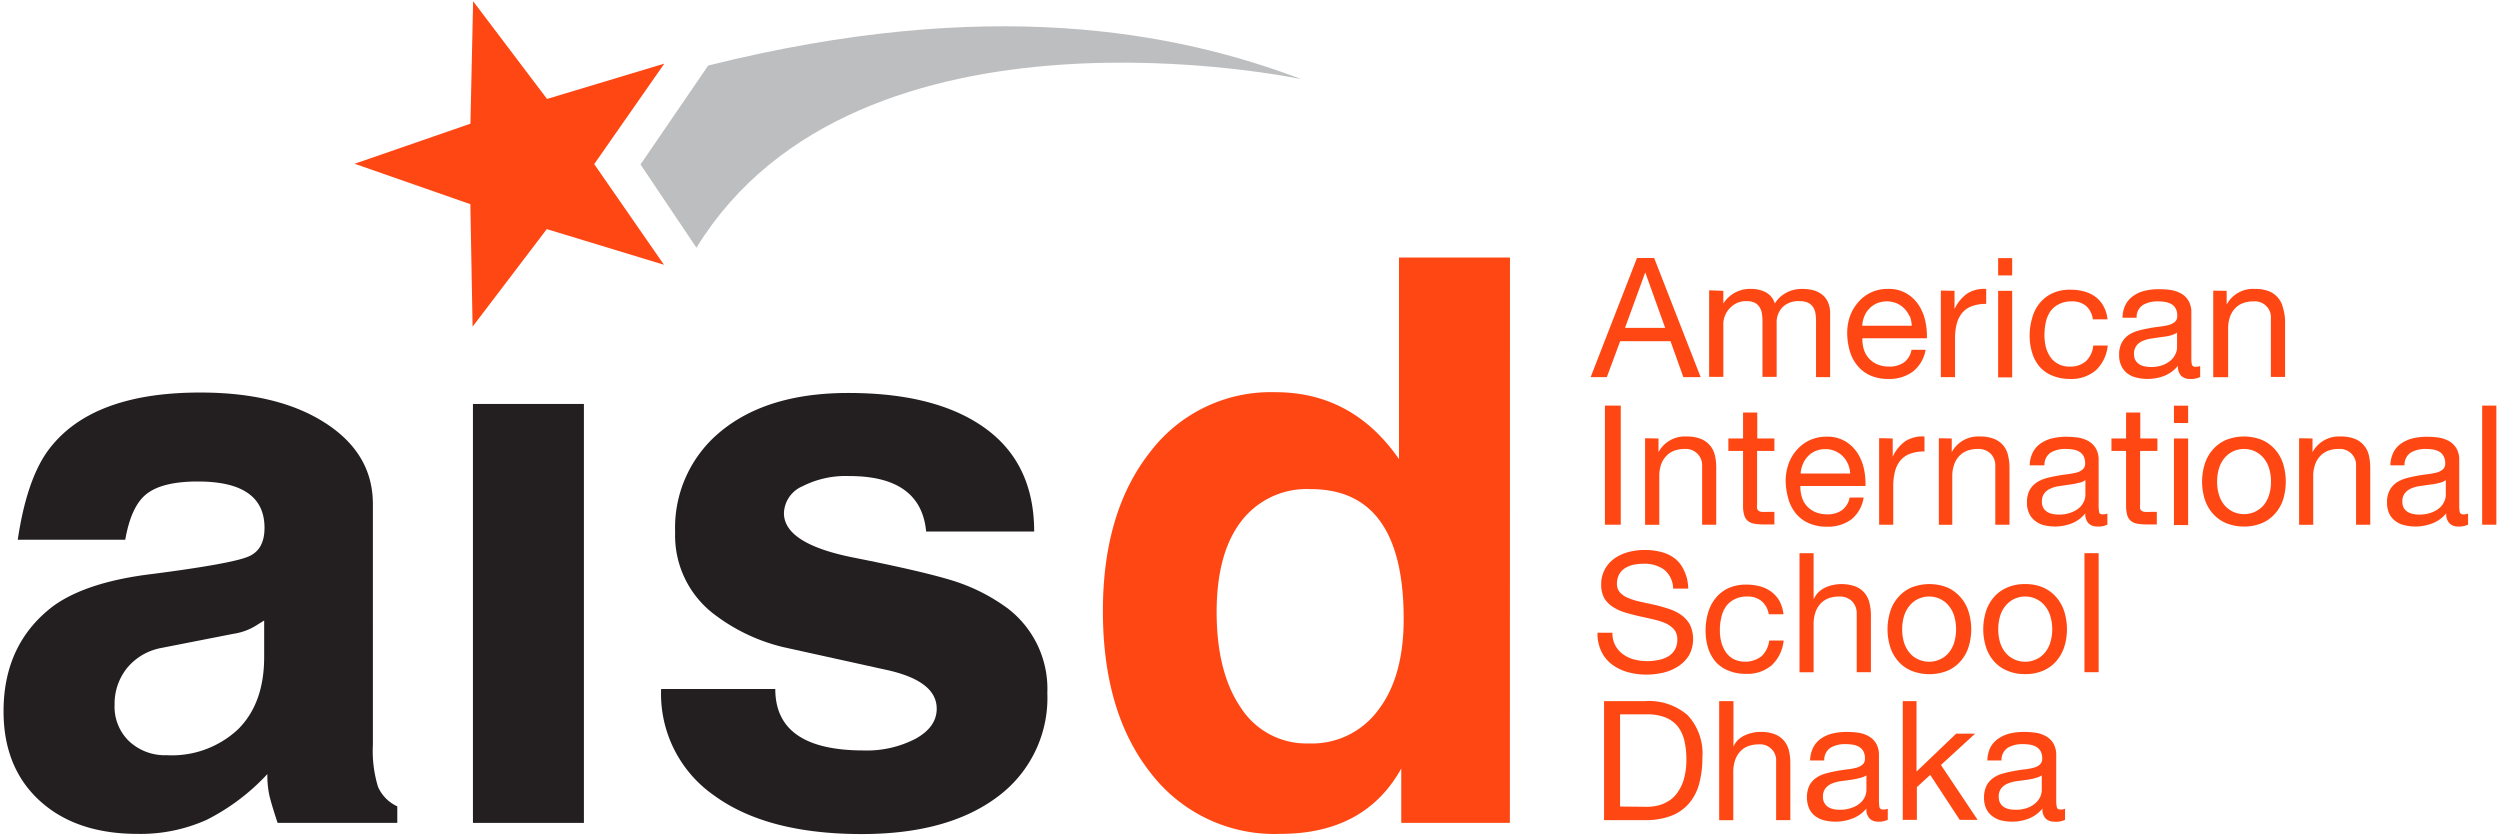 <svg xmlns="http://www.w3.org/2000/svg" viewBox="0 0 288.83 96.48"><defs><style>.cls-1{fill:#ff4713;}.cls-2{fill:#bdbec0;}.cls-3{fill:#231f20;}</style></defs><title>LOGO AISD combo</title><polygon class="cls-1" points="54.66 0.14 54.35 14.29 40.97 18.92 54.34 23.59 54.6 37.74 63.17 26.47 76.71 30.59 68.65 18.96 76.75 7.35 63.2 11.43 54.66 0.14"/><path class="cls-2" d="M81.82,7.57,74,19l6.46,9.62C99.14-1.78,150.36,9.15,150.36,9.15h0C135.8,3.63,114.26-.53,81.82,7.57Z"/><path class="cls-3" d="M45.9,95.07H32.07c-.48-1.46-.8-2.52-.95-3.18a10.82,10.82,0,0,1-.23-2.46,24.79,24.79,0,0,1-7,5.28,18.63,18.63,0,0,1-8,1.63c-4.72,0-8.49-1.27-11.28-3.81S.41,86.54.41,82.18q0-7.8,5.74-12.16c2.6-1.88,6.46-3.12,11.55-3.72q9.09-1.18,11-2c1.24-.52,1.86-1.62,1.86-3.32q0-5.36-7.72-5.35c-2.74,0-4.71.49-5.92,1.45s-2,2.73-2.45,5.28H2.05q1-6.73,3.37-10.13,4.9-6.89,17.74-6.88,9,0,14.47,3.55t5.45,9.37V86.06a14.14,14.14,0,0,0,.59,4.83,4.43,4.43,0,0,0,2.23,2.27ZM30.52,75.87V71.69l-.73.45a6.9,6.9,0,0,1-2.85,1.09l-8.36,1.64a6.7,6.7,0,0,0-3.91,2.32,6.58,6.58,0,0,0-1.43,4.23,5.52,5.52,0,0,0,1.69,4.23,6.06,6.06,0,0,0,4.34,1.6,11.18,11.18,0,0,0,8.24-3Q30.53,81.24,30.52,75.87Z"/><path class="cls-3" d="M67.46,95.07H54.64V46.67H67.46Z"/><path class="cls-3" d="M121,80.06A14.19,14.19,0,0,1,115.32,92q-5.75,4.36-15.75,4.36-10.9,0-17-4.41A14.3,14.3,0,0,1,76.38,79.6H89.57q0,7.09,10.18,7.1a12.18,12.18,0,0,0,6.06-1.37c1.61-.9,2.41-2.06,2.41-3.45,0-2.19-2-3.7-6.1-4.55L90.57,74.78a21.22,21.22,0,0,1-7.83-3.64A11.42,11.42,0,0,1,78,61.5a14.37,14.37,0,0,1,5.37-11.74Q88.75,45.4,98,45.4q10.2,0,15.84,4.09t5.64,11.92H107Q106.4,55,98.12,55a11,11,0,0,0-5.41,1.18,3.5,3.5,0,0,0-2.14,3.1q0,3.54,8.05,5.14t11.51,2.68a21.48,21.48,0,0,1,6.28,3.18A11.69,11.69,0,0,1,121,80.06Z"/><path class="cls-1" d="M174.44,95.07H161.89V88.79q-4.2,7.56-14,7.55a18,18,0,0,1-14.92-7q-5.55-7-5.55-18.74,0-11.46,5.46-18.38a17.51,17.51,0,0,1,14.46-6.91q8.92,0,14.29,7.73V29.75h12.82ZM162.17,71.51q0-15-10.74-15a9.5,9.5,0,0,0-8,3.68q-2.86,3.68-2.87,10.51,0,7,2.82,11.1a9,9,0,0,0,7.82,4.09,9.49,9.49,0,0,0,8-3.82Q162.17,78.24,162.17,71.51Z"/><path class="cls-1" d="M191.11,29.81l5.37,13.76h-2L193,39.42h-5.82l-1.54,4.15h-1.87l5.35-13.76Zm1.27,8.07-2.3-6.41h0l-2.34,6.41Z"/><path class="cls-1" d="M199.1,33.6v1.47h0a3.61,3.61,0,0,1,3.22-1.69,3.57,3.57,0,0,1,1.67.38,2.14,2.14,0,0,1,1.06,1.31,3.37,3.37,0,0,1,1.32-1.25,3.69,3.69,0,0,1,1.8-.44,5.18,5.18,0,0,1,1.36.16,2.89,2.89,0,0,1,1,.51,2.31,2.31,0,0,1,.67.89,3.16,3.16,0,0,1,.24,1.33v7.3h-1.63V37a4.74,4.74,0,0,0-.08-.86,1.76,1.76,0,0,0-.29-.7,1.46,1.46,0,0,0-.58-.48,2.5,2.5,0,0,0-1-.17,2.6,2.6,0,0,0-1.91.69,2.51,2.51,0,0,0-.69,1.85v6.21h-1.64V37a4.79,4.79,0,0,0-.08-.88,1.93,1.93,0,0,0-.3-.7,1.39,1.39,0,0,0-.57-.47,2.15,2.15,0,0,0-.91-.16,2.49,2.49,0,0,0-1.23.29,2.83,2.83,0,0,0-.83.69,2.68,2.68,0,0,0-.46.84,2.57,2.57,0,0,0-.14.72v6.21h-1.64v-10Z"/><path class="cls-1" d="M221,42.93a4.56,4.56,0,0,1-2.81.85,5.11,5.11,0,0,1-2.08-.39,4,4,0,0,1-1.46-1.08,4.72,4.72,0,0,1-.91-1.65,7.76,7.76,0,0,1-.33-2.1,6,6,0,0,1,.34-2.08,5.08,5.08,0,0,1,1-1.64,4.38,4.38,0,0,1,3.36-1.46,4,4,0,0,1,2.2.55,4.26,4.26,0,0,1,1.41,1.39,5.51,5.51,0,0,1,.73,1.85,8,8,0,0,1,.17,1.91h-7.45a3.91,3.91,0,0,0,.15,1.24,2.73,2.73,0,0,0,1.54,1.76,3.36,3.36,0,0,0,1.4.27,2.84,2.84,0,0,0,1.71-.48,2.29,2.29,0,0,0,.87-1.46h1.63A4.08,4.08,0,0,1,221,42.93Zm-.39-6.4a2.93,2.93,0,0,0-.61-.89,2.75,2.75,0,0,0-.88-.6,3,3,0,0,0-2.27,0,2.62,2.62,0,0,0-.88.61,2.79,2.79,0,0,0-.58.89,3.32,3.32,0,0,0-.24,1.09h5.72A3.76,3.76,0,0,0,220.65,36.53Z"/><path class="cls-1" d="M225.81,33.6v2.11h0a4.46,4.46,0,0,1,1.46-1.79,3.64,3.64,0,0,1,2.2-.54v1.73a4.6,4.6,0,0,0-1.67.27,2.56,2.56,0,0,0-1.12.79,3.24,3.24,0,0,0-.62,1.26,6.72,6.72,0,0,0-.19,1.71v4.43h-1.64v-10Z"/><path class="cls-1" d="M230.85,31.82v-2h1.62v2Zm1.62,1.78v10h-1.62v-10Z"/><path class="cls-1" d="M241,35.34a2.45,2.45,0,0,0-1.65-.52,3.07,3.07,0,0,0-1.49.33,2.63,2.63,0,0,0-1,.86,3.58,3.58,0,0,0-.51,1.25,6.86,6.86,0,0,0-.15,1.45,6.07,6.07,0,0,0,.15,1.35,4,4,0,0,0,.52,1.17,2.55,2.55,0,0,0,.91.81,2.58,2.58,0,0,0,1.32.31,2.71,2.71,0,0,0,1.9-.63,2.88,2.88,0,0,0,.84-1.8h1.67a4.53,4.53,0,0,1-1.37,2.86,4.37,4.37,0,0,1-3,1,5.26,5.26,0,0,1-2-.37,3.86,3.86,0,0,1-1.46-1,4.5,4.5,0,0,1-.89-1.61,6.63,6.63,0,0,1-.3-2,7.09,7.09,0,0,1,.3-2.09,4.57,4.57,0,0,1,.87-1.7,4.14,4.14,0,0,1,1.47-1.13,4.77,4.77,0,0,1,2.06-.41,5.82,5.82,0,0,1,1.59.2,3.87,3.87,0,0,1,1.31.62,3.36,3.36,0,0,1,.93,1.08,3.72,3.72,0,0,1,.46,1.52h-1.69A2.48,2.48,0,0,0,241,35.34Z"/><path class="cls-1" d="M253,43.78a1.39,1.39,0,0,1-1-.36,1.54,1.54,0,0,1-.38-1.16,3.84,3.84,0,0,1-1.57,1.16,5.39,5.39,0,0,1-3.2.21,2.77,2.77,0,0,1-1.06-.48,2.33,2.33,0,0,1-.7-.87,2.76,2.76,0,0,1-.26-1.28,2.8,2.8,0,0,1,.29-1.38,2.48,2.48,0,0,1,.75-.88,3.71,3.71,0,0,1,1.08-.51,12.63,12.63,0,0,1,1.25-.29c.44-.09.87-.15,1.28-.2a8.68,8.68,0,0,0,1.07-.19,1.93,1.93,0,0,0,.73-.37.89.89,0,0,0,.26-.7,1.6,1.6,0,0,0-.2-.87,1.32,1.32,0,0,0-.52-.5,2,2,0,0,0-.71-.23,5.12,5.12,0,0,0-.78-.06,3.38,3.38,0,0,0-1.73.4,1.64,1.64,0,0,0-.75,1.49h-1.63a3.33,3.33,0,0,1,.38-1.56,2.78,2.78,0,0,1,.92-1,3.63,3.63,0,0,1,1.33-.57,6.72,6.72,0,0,1,1.58-.17,10.05,10.05,0,0,1,1.34.09,3.54,3.54,0,0,1,1.2.4,2.28,2.28,0,0,1,.86.83,2.61,2.61,0,0,1,.34,1.41v5.13a4.24,4.24,0,0,0,.06.84q.08.27.45.27a1.72,1.72,0,0,0,.51-.09v1.27A2.43,2.43,0,0,1,253,43.78Zm-2.29-5c-.33.07-.69.13-1.05.17l-1.11.16a4.18,4.18,0,0,0-1,.28,1.64,1.64,0,0,0-.72.55,1.49,1.49,0,0,0-.28,1,1.29,1.29,0,0,0,.16.68,1.33,1.33,0,0,0,.43.45,1.46,1.46,0,0,0,.61.25,3,3,0,0,0,.73.08,3.77,3.77,0,0,0,1.38-.22,3.1,3.1,0,0,0,.95-.56,2.13,2.13,0,0,0,.53-.73,1.78,1.78,0,0,0,.18-.74V38.43A2.32,2.32,0,0,1,250.72,38.76Z"/><path class="cls-1" d="M257.25,33.6v1.59h0a3.44,3.44,0,0,1,3.23-1.81,4.34,4.34,0,0,1,1.64.26,2.68,2.68,0,0,1,1.63,1.9A6.16,6.16,0,0,1,264,37v6.55h-1.64V36.82a1.85,1.85,0,0,0-2-2,3.34,3.34,0,0,0-1.29.23,2.32,2.32,0,0,0-.92.66,2.67,2.67,0,0,0-.55,1,4.08,4.08,0,0,0-.18,1.24v5.63H255.7v-10Z"/><path class="cls-1" d="M187.25,46.86V60.62h-1.83V46.86Z"/><path class="cls-1" d="M191.61,50.66v1.58h0a3.44,3.44,0,0,1,3.24-1.81,4.36,4.36,0,0,1,1.64.27,2.76,2.76,0,0,1,1.06.75,2.79,2.79,0,0,1,.57,1.14,6.22,6.22,0,0,1,.16,1.48v6.55h-1.63V53.87a1.88,1.88,0,0,0-2-2,3.43,3.43,0,0,0-1.3.23,2.46,2.46,0,0,0-.91.66,2.69,2.69,0,0,0-.56,1A4.08,4.08,0,0,0,191.7,55v5.63h-1.64v-10Z"/><path class="cls-1" d="M205,50.66V52.1h-2v6.18a1.53,1.53,0,0,0,0,.47.47.47,0,0,0,.18.27.8.8,0,0,0,.37.12,5.53,5.53,0,0,0,.63,0H205v1.45h-1.25a5.7,5.7,0,0,1-1.09-.09,1.54,1.54,0,0,1-.73-.32,1.3,1.3,0,0,1-.41-.65,3.51,3.51,0,0,1-.14-1.12V52.1h-1.7V50.66h1.7v-3h1.64v3Z"/><path class="cls-1" d="M213.9,60a4.54,4.54,0,0,1-2.82.85,5,5,0,0,1-2.07-.39,4,4,0,0,1-1.48-1.08,4.68,4.68,0,0,1-.89-1.65,8.09,8.09,0,0,1-.34-2.1,6,6,0,0,1,.35-2.08,4.88,4.88,0,0,1,1-1.64,4.56,4.56,0,0,1,1.49-1.08,4.61,4.61,0,0,1,1.88-.38,4.06,4.06,0,0,1,2.2.55,4.46,4.46,0,0,1,1.41,1.39,5.51,5.51,0,0,1,.73,1.85,8,8,0,0,1,.16,1.91H208a3.91,3.91,0,0,0,.16,1.24,2.73,2.73,0,0,0,1.54,1.76,3.41,3.41,0,0,0,1.41.27,2.83,2.83,0,0,0,1.7-.48,2.34,2.34,0,0,0,.88-1.46h1.62A4,4,0,0,1,213.9,60Zm-.4-6.39a2.84,2.84,0,0,0-.6-.9,2.91,2.91,0,0,0-.89-.6,2.75,2.75,0,0,0-1.13-.22,2.83,2.83,0,0,0-1.14.22,2.58,2.58,0,0,0-.87.61,2.73,2.73,0,0,0-.58.9,3.29,3.29,0,0,0-.26,1.09h5.73A3.61,3.61,0,0,0,213.5,53.59Z"/><path class="cls-1" d="M218.67,50.66v2.1h0a4.5,4.5,0,0,1,1.47-1.8,3.69,3.69,0,0,1,2.2-.53v1.73a4.62,4.62,0,0,0-1.68.27,2.69,2.69,0,0,0-1.12.79,3.22,3.22,0,0,0-.61,1.26,6.72,6.72,0,0,0-.2,1.7v4.44h-1.63v-10Z"/><path class="cls-1" d="M225.49,50.66v1.58h0a3.45,3.45,0,0,1,3.24-1.81,4.36,4.36,0,0,1,1.64.27,2.76,2.76,0,0,1,1.06.75,2.65,2.65,0,0,1,.56,1.14,6.2,6.2,0,0,1,.17,1.48v6.55h-1.64V53.87a1.94,1.94,0,0,0-.54-1.46,2,2,0,0,0-1.49-.54,3.41,3.41,0,0,0-1.29.23,2.46,2.46,0,0,0-.91.66,2.67,2.67,0,0,0-.55,1,3.79,3.79,0,0,0-.19,1.24v5.63H224v-10Z"/><path class="cls-1" d="M242.3,60.83a1.4,1.4,0,0,1-1-.36,1.55,1.55,0,0,1-.38-1.17,3.78,3.78,0,0,1-1.57,1.17,5.39,5.39,0,0,1-3.2.21,2.66,2.66,0,0,1-1-.48,2.26,2.26,0,0,1-.71-.87,2.76,2.76,0,0,1-.26-1.28,3.08,3.08,0,0,1,.28-1.38,2.62,2.62,0,0,1,.77-.88,3.65,3.65,0,0,1,1.07-.51c.41-.12.83-.21,1.25-.29s.87-.15,1.28-.2a8.17,8.17,0,0,0,1.06-.19,1.72,1.72,0,0,0,.73-.37.89.89,0,0,0,.28-.7,1.7,1.7,0,0,0-.2-.87,1.46,1.46,0,0,0-.52-.5,2.1,2.1,0,0,0-.72-.23,5.12,5.12,0,0,0-.78-.06,3.38,3.38,0,0,0-1.73.4,1.68,1.68,0,0,0-.75,1.49H234.5a3.33,3.33,0,0,1,.39-1.56,2.78,2.78,0,0,1,.92-1,4,4,0,0,1,1.33-.57,7.29,7.29,0,0,1,1.58-.17,9.94,9.94,0,0,1,1.34.09,3.61,3.61,0,0,1,1.2.4,2.34,2.34,0,0,1,.87.84,2.61,2.61,0,0,1,.33,1.4v5.12a4.29,4.29,0,0,0,.06.85c0,.18.2.27.46.27a1.42,1.42,0,0,0,.49-.1v1.28A2.34,2.34,0,0,1,242.3,60.83Zm-2.29-5a10.47,10.47,0,0,1-1,.17l-1.1.16a3.73,3.73,0,0,0-1,.28,1.74,1.74,0,0,0-.72.55,1.49,1.49,0,0,0-.28,1,1.28,1.28,0,0,0,.58,1.13,1.7,1.7,0,0,0,.63.25,2.84,2.84,0,0,0,.72.08,3.77,3.77,0,0,0,1.38-.22,3,3,0,0,0,1-.56,2.13,2.13,0,0,0,.53-.73,1.78,1.78,0,0,0,.18-.74V55.47A1.94,1.94,0,0,1,240,55.81Z"/><path class="cls-1" d="M249.25,50.66V52.1h-2v6.18a1.92,1.92,0,0,0,0,.47.47.47,0,0,0,.18.27.9.9,0,0,0,.38.12,5.11,5.11,0,0,0,.62,0h.75v1.45H248a5.59,5.59,0,0,1-1.08-.09,1.57,1.57,0,0,1-.74-.32,1.38,1.38,0,0,1-.41-.65,3.83,3.83,0,0,1-.14-1.12V52.1h-1.69V50.66h1.69v-3h1.64v3Z"/><path class="cls-1" d="M251.16,48.87v-2h1.64v2Zm1.64,1.79v10h-1.64v-10Z"/><path class="cls-1" d="M254.72,53.6a4.73,4.73,0,0,1,.93-1.66,4.37,4.37,0,0,1,1.52-1.11,5.63,5.63,0,0,1,4.17,0,4.33,4.33,0,0,1,1.51,1.11,4.58,4.58,0,0,1,.93,1.66,7.12,7.12,0,0,1,0,4.09,4.49,4.49,0,0,1-.93,1.64,4.18,4.18,0,0,1-1.51,1.1,5.19,5.19,0,0,1-2.09.4,5.25,5.25,0,0,1-2.08-.4,4.22,4.22,0,0,1-1.52-1.1,4.64,4.64,0,0,1-.93-1.64,6.9,6.9,0,0,1,0-4.09Zm1.67,3.65a3.45,3.45,0,0,0,.66,1.18,3.15,3.15,0,0,0,1,.72,3.05,3.05,0,0,0,2.42,0,3.15,3.15,0,0,0,1-.72,3.45,3.45,0,0,0,.66-1.18,4.89,4.89,0,0,0,.24-1.6,5,5,0,0,0-.24-1.61,3.36,3.36,0,0,0-.66-1.18,2.92,2.92,0,0,0-1-.74,3.05,3.05,0,0,0-2.42,0,2.92,2.92,0,0,0-1,.74,3.36,3.36,0,0,0-.66,1.18,5,5,0,0,0-.24,1.61A4.89,4.89,0,0,0,256.39,57.25Z"/><path class="cls-1" d="M267.17,50.66v1.58h0a3.45,3.45,0,0,1,3.24-1.81,4.33,4.33,0,0,1,1.64.27,2.58,2.58,0,0,1,1.05.75,2.69,2.69,0,0,1,.58,1.14,6.78,6.78,0,0,1,.16,1.48v6.55h-1.64V53.87a1.86,1.86,0,0,0-2-2,3.43,3.43,0,0,0-1.3.23,2.46,2.46,0,0,0-.91.66,2.67,2.67,0,0,0-.55,1,3.79,3.79,0,0,0-.19,1.24v5.63h-1.63v-10Z"/><path class="cls-1" d="M284,60.83a1.39,1.39,0,0,1-1-.36,1.55,1.55,0,0,1-.38-1.17A3.78,3.78,0,0,1,281,60.47a5.39,5.39,0,0,1-3.2.21,2.66,2.66,0,0,1-1.05-.48,2.28,2.28,0,0,1-.72-.87,2.89,2.89,0,0,1-.25-1.28,2.82,2.82,0,0,1,.29-1.38,2.57,2.57,0,0,1,.75-.88,3.84,3.84,0,0,1,1.08-.51,12,12,0,0,1,1.25-.29c.44-.09.87-.15,1.28-.2a8.17,8.17,0,0,0,1.06-.19,1.9,1.9,0,0,0,.74-.37.88.88,0,0,0,.27-.7,1.6,1.6,0,0,0-.21-.87,1.36,1.36,0,0,0-.51-.5,2.17,2.17,0,0,0-.72-.23,5.12,5.12,0,0,0-.78-.06,3.38,3.38,0,0,0-1.73.4,1.68,1.68,0,0,0-.75,1.49h-1.64a3.58,3.58,0,0,1,.39-1.56,2.78,2.78,0,0,1,.92-1,4.09,4.09,0,0,1,1.33-.57,7.29,7.29,0,0,1,1.58-.17,10.05,10.05,0,0,1,1.34.09,3.61,3.61,0,0,1,1.2.4,2.34,2.34,0,0,1,.87.84,2.61,2.61,0,0,1,.33,1.4v5.12a4.29,4.29,0,0,0,.06.85q.07.27.45.27a1.52,1.52,0,0,0,.51-.1v1.28A2.43,2.43,0,0,1,284,60.83Zm-2.29-5c-.34.07-.69.13-1.05.17l-1.11.16a3.76,3.76,0,0,0-1,.28,1.87,1.87,0,0,0-.72.55,1.55,1.55,0,0,0-.28,1,1.28,1.28,0,0,0,.58,1.13,1.8,1.8,0,0,0,.62.25,3,3,0,0,0,.73.08,3.81,3.81,0,0,0,1.38-.22,3,3,0,0,0,1-.56,2.13,2.13,0,0,0,.53-.73,1.78,1.78,0,0,0,.18-.74V55.47A1.94,1.94,0,0,1,281.69,55.81Z"/><path class="cls-1" d="M288.41,46.86V60.62h-1.64V46.86Z"/><path class="cls-1" d="M192.23,65.79a3.89,3.89,0,0,0-2.33-.66,6.12,6.12,0,0,0-1.14.11,3.16,3.16,0,0,0-1,.39,2,2,0,0,0-.69.72,2.28,2.28,0,0,0-.26,1.13,1.44,1.44,0,0,0,.38,1,2.7,2.7,0,0,0,1,.64,8.12,8.12,0,0,0,1.41.42l1.61.35c.54.13,1.08.28,1.61.46a5.22,5.22,0,0,1,1.42.7,3.37,3.37,0,0,1,1,1.12,3.94,3.94,0,0,1-.12,3.57A4.13,4.13,0,0,1,193.86,77a5.5,5.5,0,0,1-1.72.72,8.87,8.87,0,0,1-1.9.22,8.21,8.21,0,0,1-2.19-.29,5.55,5.55,0,0,1-1.81-.88,4.11,4.11,0,0,1-1.23-1.5,4.86,4.86,0,0,1-.45-2.17h1.73a3,3,0,0,0,.34,1.49,3,3,0,0,0,.89,1,3.69,3.69,0,0,0,1.28.6,5.71,5.71,0,0,0,1.5.19,5.79,5.79,0,0,0,1.24-.12,3.44,3.44,0,0,0,1.13-.39,2.16,2.16,0,0,0,.8-.76,2.2,2.2,0,0,0,.31-1.23,1.74,1.74,0,0,0-.37-1.16,2.93,2.93,0,0,0-1-.72,8.18,8.18,0,0,0-1.42-.45l-1.61-.36c-.54-.12-1.07-.26-1.61-.42a5.51,5.51,0,0,1-1.41-.64,3.08,3.08,0,0,1-1-1,3.12,3.12,0,0,1-.37-1.57,3.58,3.58,0,0,1,.43-1.8,3.64,3.64,0,0,1,1.12-1.25,5,5,0,0,1,1.6-.73,7,7,0,0,1,1.84-.24,7.21,7.21,0,0,1,2,.25,4.24,4.24,0,0,1,1.59.79A3.71,3.71,0,0,1,194.6,66a4.75,4.75,0,0,1,.44,2H193.3A2.87,2.87,0,0,0,192.23,65.79Z"/><path class="cls-1" d="M203.51,69.44a2.45,2.45,0,0,0-1.65-.52,3,3,0,0,0-1.49.33,2.66,2.66,0,0,0-1,.87,3.53,3.53,0,0,0-.51,1.24,6.32,6.32,0,0,0-.16,1.45,5.54,5.54,0,0,0,.16,1.35,3.9,3.9,0,0,0,.52,1.17,2.58,2.58,0,0,0,.91.82,3.13,3.13,0,0,0,3.22-.33A3,3,0,0,0,204.4,74h1.67a4.58,4.58,0,0,1-1.37,2.85,4.32,4.32,0,0,1-3,1,5,5,0,0,1-2-.37,3.9,3.9,0,0,1-1.47-1,4.65,4.65,0,0,1-.89-1.61,7,7,0,0,1-.29-2,7.43,7.43,0,0,1,.29-2.09,4.77,4.77,0,0,1,.88-1.69,4.08,4.08,0,0,1,1.47-1.14,4.92,4.92,0,0,1,2.06-.41,6.24,6.24,0,0,1,1.59.2,3.88,3.88,0,0,1,1.31.63,3.47,3.47,0,0,1,.94,1.07,4.3,4.3,0,0,1,.46,1.53h-1.7A2.53,2.53,0,0,0,203.51,69.44Z"/><path class="cls-1" d="M209.53,63.91v5.26h.05a2.23,2.23,0,0,1,.54-.78,3,3,0,0,1,.78-.52,3.94,3.94,0,0,1,.9-.29,4.75,4.75,0,0,1,2.55.17,2.61,2.61,0,0,1,1.06.75,2.77,2.77,0,0,1,.57,1.15,6.06,6.06,0,0,1,.17,1.47v6.54h-1.64V70.92a2,2,0,0,0-.54-1.46,2,2,0,0,0-1.48-.54,3.45,3.45,0,0,0-1.31.23,2.51,2.51,0,0,0-.91.66,2.81,2.81,0,0,0-.55,1,4.08,4.08,0,0,0-.19,1.24v5.62H207.9V63.91Z"/><path class="cls-1" d="M218.38,70.65a4.58,4.58,0,0,1,.93-1.66,4.24,4.24,0,0,1,1.51-1.11,5.66,5.66,0,0,1,4.18,0A4.38,4.38,0,0,1,226.5,69a4.44,4.44,0,0,1,.93,1.66,6.9,6.9,0,0,1,0,4.09,4.48,4.48,0,0,1-.93,1.65,4.21,4.21,0,0,1-1.5,1.09,5.66,5.66,0,0,1-4.18,0,4.08,4.08,0,0,1-1.51-1.09,4.62,4.62,0,0,1-.93-1.65,6.9,6.9,0,0,1,0-4.09ZM220,74.31a3.59,3.59,0,0,0,.67,1.17,2.69,2.69,0,0,0,1,.72,3,3,0,0,0,2.41,0,2.69,2.69,0,0,0,1-.72,3.42,3.42,0,0,0,.67-1.17,5.52,5.52,0,0,0,0-3.22,3.47,3.47,0,0,0-.67-1.18,2.86,2.86,0,0,0-1-.74,3,3,0,0,0-2.41,0,2.86,2.86,0,0,0-1,.74,3.64,3.64,0,0,0-.67,1.18,5.52,5.52,0,0,0,0,3.22Z"/><path class="cls-1" d="M229.44,70.65a4.56,4.56,0,0,1,.92-1.66,4.23,4.23,0,0,1,1.53-1.11,5,5,0,0,1,2.07-.4,5.11,5.11,0,0,1,2.1.4,4.29,4.29,0,0,1,1.5,1.11,4.73,4.73,0,0,1,.93,1.66,6.9,6.9,0,0,1,0,4.09,4.78,4.78,0,0,1-.93,1.65,4.12,4.12,0,0,1-1.5,1.09,5.11,5.11,0,0,1-2.1.4,5,5,0,0,1-2.07-.4,4.07,4.07,0,0,1-1.53-1.09,4.6,4.6,0,0,1-.92-1.65,6.9,6.9,0,0,1,0-4.09Zm1.66,3.66a3.42,3.42,0,0,0,.67,1.17,2.69,2.69,0,0,0,1,.72,3,3,0,0,0,2.41,0,2.65,2.65,0,0,0,1-.72,3.27,3.27,0,0,0,.67-1.17,5.31,5.31,0,0,0,0-3.22,3.31,3.31,0,0,0-.67-1.18,2.83,2.83,0,0,0-1-.74,3,3,0,0,0-2.41,0,2.86,2.86,0,0,0-1,.74,3.47,3.47,0,0,0-.67,1.18,5.52,5.52,0,0,0,0,3.22Z"/><path class="cls-1" d="M242.46,63.91V77.66h-1.64V63.91Z"/><path class="cls-1" d="M190.06,81a6.86,6.86,0,0,1,4.9,1.61,6.49,6.49,0,0,1,1.72,4.93,11.47,11.47,0,0,1-.39,3.08,5.79,5.79,0,0,1-1.2,2.25,5.17,5.17,0,0,1-2.06,1.4,8.26,8.26,0,0,1-3,.48h-4.71V81Zm.16,12.21c.21,0,.47,0,.77-.05a4.19,4.19,0,0,0,1-.23,4.58,4.58,0,0,0,1-.53,3.48,3.48,0,0,0,.92-1,5,5,0,0,0,.66-1.49,8,8,0,0,0,.26-2.17,9.21,9.21,0,0,0-.24-2.2,4.2,4.2,0,0,0-.79-1.66,3.61,3.61,0,0,0-1.41-1,5.61,5.61,0,0,0-2.14-.35h-3.08V93.18Z"/><path class="cls-1" d="M200.27,81v5.26h0a2.51,2.51,0,0,1,.54-.79,3.22,3.22,0,0,1,.78-.52,4.62,4.62,0,0,1,.91-.3,4.84,4.84,0,0,1,.91-.09,4.29,4.29,0,0,1,1.64.27,2.68,2.68,0,0,1,1.06.75,2.77,2.77,0,0,1,.57,1.15,6.08,6.08,0,0,1,.16,1.47v6.55h-1.64V88a1.85,1.85,0,0,0-2-2,3.47,3.47,0,0,0-1.3.23,2.35,2.35,0,0,0-.91.66,2.67,2.67,0,0,0-.55,1,4.13,4.13,0,0,0-.19,1.24v5.63h-1.63V81Z"/><path class="cls-1" d="M217,94.93a1.4,1.4,0,0,1-1-.36,1.52,1.52,0,0,1-.37-1.16A3.81,3.81,0,0,1,214,94.57a5.42,5.42,0,0,1-3.21.21,2.73,2.73,0,0,1-1.05-.48,2.21,2.21,0,0,1-.71-.86,3.38,3.38,0,0,1,0-2.67,2.49,2.49,0,0,1,.76-.88,3.65,3.65,0,0,1,1.07-.51c.41-.11.82-.21,1.25-.29s.88-.15,1.28-.2a6.91,6.91,0,0,0,1.07-.19,1.79,1.79,0,0,0,.73-.37.88.88,0,0,0,.27-.7,1.7,1.7,0,0,0-.2-.87,1.46,1.46,0,0,0-.52-.5,2.26,2.26,0,0,0-.72-.23,5.12,5.12,0,0,0-.78-.06,3.38,3.38,0,0,0-1.73.4,1.68,1.68,0,0,0-.75,1.49h-1.64a3.66,3.66,0,0,1,.39-1.56,3,3,0,0,1,.92-1,4,4,0,0,1,1.33-.57,7.36,7.36,0,0,1,1.58-.17,9.94,9.94,0,0,1,1.34.09,3.47,3.47,0,0,1,1.2.4,2.34,2.34,0,0,1,.87.84,2.66,2.66,0,0,1,.33,1.4v5.13a4.24,4.24,0,0,0,.06.84q.07.27.45.27a1.77,1.77,0,0,0,.51-.09v1.27A2.33,2.33,0,0,1,217,94.93Zm-2.29-5q-.49.11-1,.18l-1.1.15a4.13,4.13,0,0,0-1,.28,1.8,1.8,0,0,0-.72.55,1.51,1.51,0,0,0-.28,1,1.29,1.29,0,0,0,.17.68,1.33,1.33,0,0,0,.42.46,1.92,1.92,0,0,0,.62.25,3.38,3.38,0,0,0,.72.07,3.77,3.77,0,0,0,1.38-.22,2.75,2.75,0,0,0,1-.56,2.07,2.07,0,0,0,.54-.73,1.93,1.93,0,0,0,.17-.74V89.58A2.32,2.32,0,0,1,214.7,89.91Z"/><path class="cls-1" d="M221.42,81v8.14L226,84.76h2.19l-3.95,3.62,4.24,6.34h-2.07L223,89.52l-1.54,1.42v3.78h-1.63V81Z"/><path class="cls-1" d="M237.34,94.93a1.41,1.41,0,0,1-1-.36,1.52,1.52,0,0,1-.37-1.16,3.88,3.88,0,0,1-1.57,1.16,5.42,5.42,0,0,1-3.21.21,2.66,2.66,0,0,1-1-.48,2.21,2.21,0,0,1-.71-.86,2.81,2.81,0,0,1-.26-1.28,3,3,0,0,1,.29-1.39,2.49,2.49,0,0,1,.76-.88,3.65,3.65,0,0,1,1.07-.51c.41-.11.82-.21,1.25-.29s.87-.15,1.28-.2a7.13,7.13,0,0,0,1.07-.19,1.73,1.73,0,0,0,.73-.37.88.88,0,0,0,.27-.7,1.7,1.7,0,0,0-.2-.87,1.41,1.41,0,0,0-.53-.5,2.28,2.28,0,0,0-.71-.23,5.12,5.12,0,0,0-.78-.06,3.38,3.38,0,0,0-1.73.4,1.68,1.68,0,0,0-.75,1.49h-1.64a3.66,3.66,0,0,1,.38-1.56,3,3,0,0,1,.94-1,3.94,3.94,0,0,1,1.32-.57,7.36,7.36,0,0,1,1.58-.17,10.05,10.05,0,0,1,1.34.09,3.47,3.47,0,0,1,1.2.4,2.26,2.26,0,0,1,.87.84,2.66,2.66,0,0,1,.33,1.4v5.13a3.47,3.47,0,0,0,.07.84q.06.27.45.27a1.71,1.71,0,0,0,.5-.09v1.27A2.29,2.29,0,0,1,237.34,94.93Zm-2.3-5q-.49.11-1,.18l-1.11.15a4,4,0,0,0-1,.28,1.84,1.84,0,0,0-.73.55,1.51,1.51,0,0,0-.28,1,1.39,1.39,0,0,0,.16.68,1.35,1.35,0,0,0,.43.46,1.86,1.86,0,0,0,.61.25,3.54,3.54,0,0,0,.73.07,3.9,3.9,0,0,0,1.39-.22,2.8,2.8,0,0,0,.94-.56,2.2,2.2,0,0,0,.54-.73,1.93,1.93,0,0,0,.17-.74V89.58A2.25,2.25,0,0,1,235,89.91Z"/></svg>
